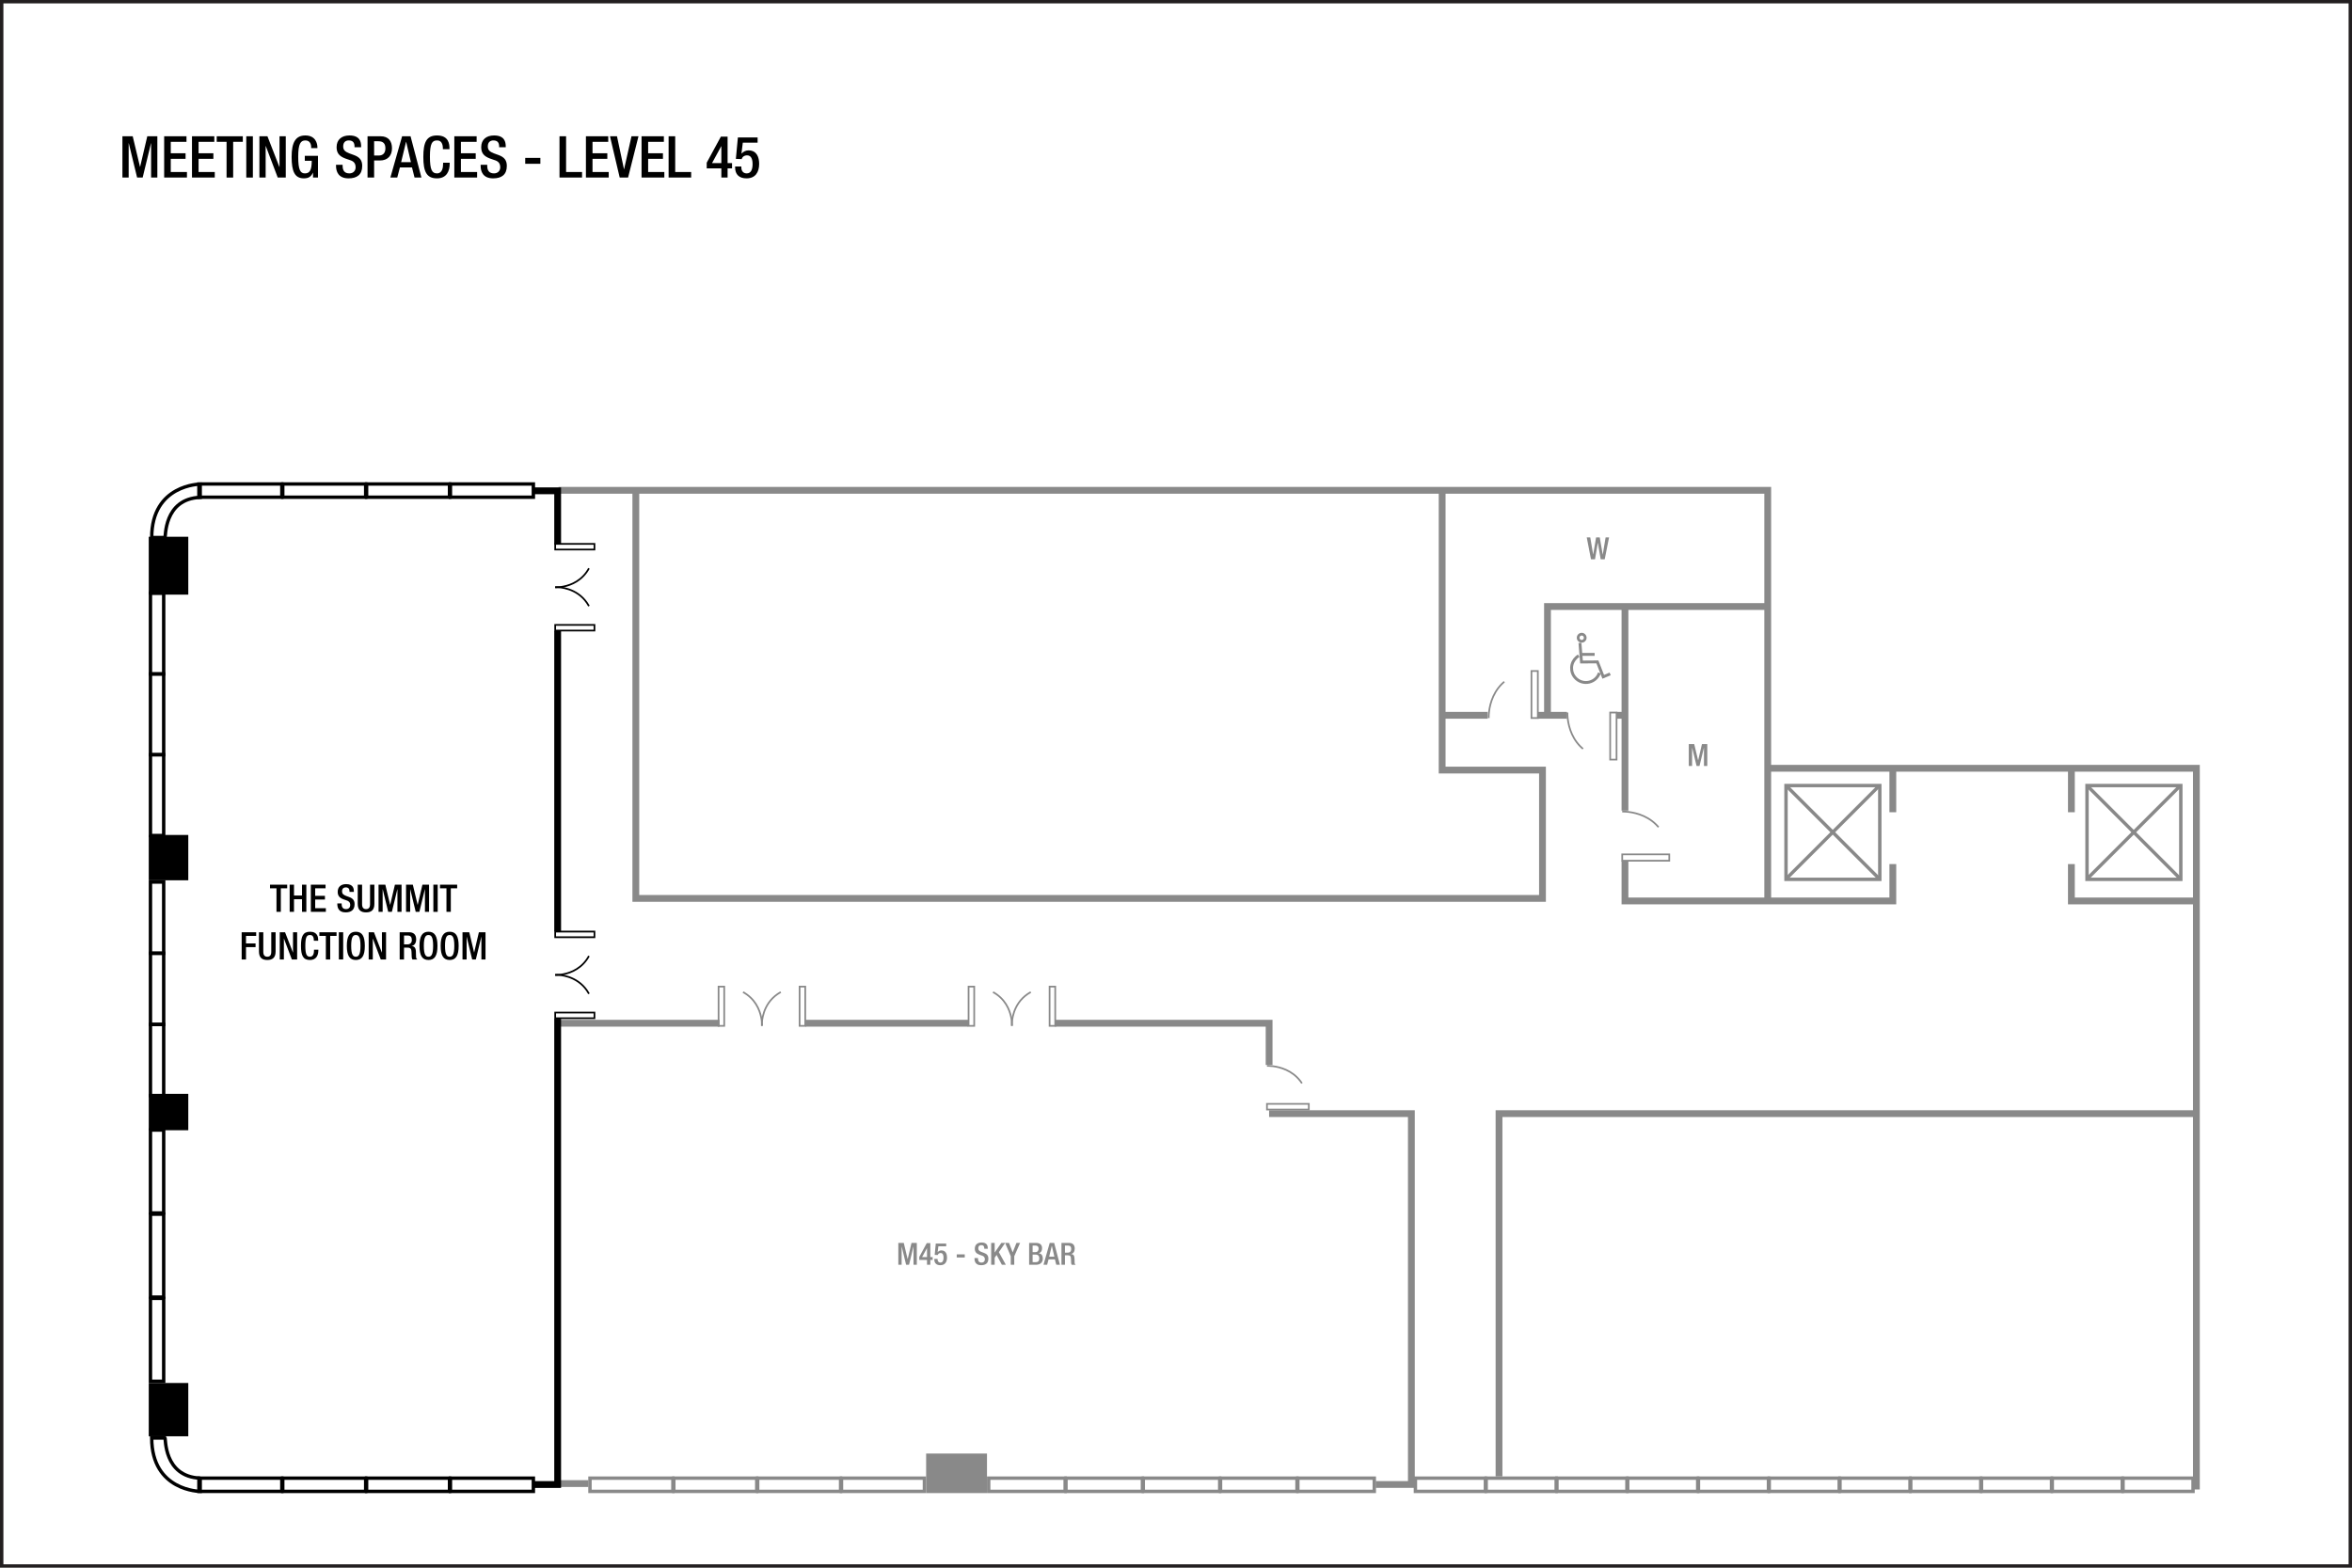 <?xml version="1.0" encoding="UTF-8" standalone="no"?>
<!-- Created with Inkscape (http://www.inkscape.org/) -->

<svg
   width="922"
   height="614.667"
   id="svg2"
   version="1.1"
   inkscape:version="1.2.1 (9c6d41e410, 2022-07-14)"
   sodipodi:docname="dadcyf04.svg"
   xml:space="preserve"
   xmlns:inkscape="http://www.inkscape.org/namespaces/inkscape"
   xmlns:sodipodi="http://sodipodi.sourceforge.net/DTD/sodipodi-0.dtd"
   xmlns="http://www.w3.org/2000/svg"
   xmlns:svg="http://www.w3.org/2000/svg"
   xmlns:rdf="http://www.w3.org/1999/02/22-rdf-syntax-ns#"
   xmlns:cc="http://creativecommons.org/ns#"
   xmlns:dc="http://purl.org/dc/elements/1.1/"><defs
     id="defs4"><inkscape:path-effect
       effect="spiro"
       id="path-effect8234"
       is_visible="true"
       lpeversion="0" /><inkscape:path-effect
       effect="spiro"
       id="path-effect8234-0"
       is_visible="true"
       lpeversion="0" /></defs><sodipodi:namedview
     id="base"
     pagecolor="#ffffff"
     bordercolor="#666666"
     borderopacity="1.0"
     inkscape:pageopacity="0.0"
     inkscape:pageshadow="2"
     inkscape:zoom="0.7071068"
     inkscape:cx="313.2483"
     inkscape:cy="398.80821"
     inkscape:document-units="px"
     inkscape:current-layer="svg2"
     showgrid="false"
     showguides="true"
     inkscape:guide-bbox="true"
     inkscape:window-width="1920"
     inkscape:window-height="974"
     inkscape:window-x="-11"
     inkscape:window-y="-11"
     inkscape:window-maximized="1"
     inkscape:snap-global="true"
     inkscape:pagecheckerboard="0"
     inkscape:snap-bbox="true"
     inkscape:bbox-paths="true"
     inkscape:bbox-nodes="true"
     inkscape:snap-bbox-edge-midpoints="true"
     inkscape:snap-bbox-midpoints="true"
     inkscape:showpageshadow="2"
     inkscape:deskcolor="#d1d1d1"><sodipodi:guide
       orientation="0,1"
       position="74.335,564.728"
       id="guide2987"
       inkscape:locked="false" /><sodipodi:guide
       orientation="0,1"
       position="20.258,544.735"
       id="guide2989"
       inkscape:locked="false" /><sodipodi:guide
       orientation="0,1"
       position="24.625,519.792"
       id="guide2991"
       inkscape:locked="false" /><sodipodi:guide
       position="47.992,573.315"
       orientation="1,0"
       id="guide6017"
       inkscape:locked="false" /><sodipodi:guide
       position="20,25"
       orientation="0,-1"
       id="guide1382"
       inkscape:locked="false" /><sodipodi:guide
       position="874,48"
       orientation="1,0"
       id="guide1384"
       inkscape:locked="false" /></sodipodi:namedview><g
     inkscape:groupmode="layer"
     id="layer3"
     inkscape:label="Capa"
     style="display:inline"
     transform="translate(-1.132,211.893)"><path
       id="rect2401-6"
       style="display:inline;fill:none;fill-opacity:0.4;fill-rule:evenodd;stroke:#000000;stroke-width:1.333"
       d="m 79.616,367.669 v 5.188 c 0,0 -19.015,-0.095 -19.015,-20.938 v 0 h 5.188 c 0.365,-0.166 -0.653,15.138 13.828,15.75"
       sodipodi:nodetypes="cccccc" /><g
       aria-label="MEETING SPACES - LEVEL 45"
       id="text3140-4"
       style="font-size:12.8px;line-height:0%;font-family:'HelveticaNeue MediumCond';-inkscape-font-specification:'HelveticaNeue MediumCond';text-align:center;letter-spacing:0px;word-spacing:0px;text-anchor:middle;display:inline;stroke-width:1.067"><path
         d="m 49.124,-142.279 h 2.448 v -13.464 h 0.045 l 3.264,13.464 h 2.176 l 3.264,-13.464 h 0.045 v 13.464 h 2.448 v -16.184 h -3.944 l -2.811,11.991 h -0.045 l -2.856,-11.991 h -4.035 z"
         style="font-weight:500;font-size:22.667px;line-height:1.25;font-family:'Helvetica Neue';-inkscape-font-specification:'Helvetica Neue Medium'"
         id="path776" /><path
         d="m 65.489,-142.279 h 8.931 v -2.176 h -6.347 v -5.168 h 5.803 v -2.176 h -5.803 v -4.488 h 6.165 v -2.176 h -8.749 z"
         style="font-weight:500;font-size:22.667px;line-height:1.25;font-family:'Helvetica Neue';-inkscape-font-specification:'Helvetica Neue Medium'"
         id="path778" /><path
         d="m 76.392,-142.279 h 8.931 v -2.176 h -6.347 v -5.168 h 5.803 v -2.176 h -5.803 v -4.488 h 6.165 v -2.176 h -8.749 z"
         style="font-weight:500;font-size:22.667px;line-height:1.25;font-family:'Helvetica Neue';-inkscape-font-specification:'Helvetica Neue Medium'"
         id="path780" /><path
         d="m 89.947,-142.279 h 2.584 v -14.008 h 3.785 v -2.176 H 86.093 v 2.176 h 3.853 z"
         style="font-weight:500;font-size:22.667px;line-height:1.25;font-family:'Helvetica Neue';-inkscape-font-specification:'Helvetica Neue Medium'"
         id="path782" /><path
         d="m 97.676,-142.279 h 2.584 v -16.184 h -2.584 z"
         style="font-weight:500;font-size:22.667px;line-height:1.25;font-family:'Helvetica Neue';-inkscape-font-specification:'Helvetica Neue Medium'"
         id="path784" /><path
         d="m 102.821,-142.279 h 2.448 v -12.376 h 0.045 l 4.692,12.376 h 3.151 v -16.184 h -2.448 v 12.059 h -0.045 l -4.692,-12.059 h -3.151 z"
         style="font-weight:500;font-size:22.667px;line-height:1.25;font-family:'Helvetica Neue';-inkscape-font-specification:'Helvetica Neue Medium'"
         id="path786" /><path
         d="m 123.834,-142.279 h 1.949 v -8.523 h -5.168 v 1.949 h 2.72 c 0,3.536 -0.725,4.964 -2.697,4.941 -1.745,0 -2.607,-1.315 -2.607,-6.528 0,-5.168 0.975,-6.392 2.811,-6.392 1.768,0 2.267,1.428 2.267,2.629 v 0.385 h 2.448 v -0.295 c 0,-1.473 -0.68,-4.669 -4.737,-4.669 -3.74,0 -5.372,2.629 -5.372,8.409 0,5.78 1.269,8.409 4.805,8.409 1.904,0 2.833,-0.703 3.536,-2.199 h 0.045 z"
         style="font-weight:500;font-size:22.667px;line-height:1.25;font-family:'Helvetica Neue';-inkscape-font-specification:'Helvetica Neue Medium'"
         id="path788" /><path
         d="m 132.855,-147.288 v 0.385 c 0,2.267 0.907,4.941 4.919,4.941 3.264,0 5.349,-1.428 5.349,-4.873 0,-2.221 -0.997,-3.468 -3.287,-4.284 l -1.745,-0.635 c -1.723,-0.657 -2.425,-1.36 -2.425,-2.743 0,-1.723 1.065,-2.335 2.176,-2.335 1.609,0 2.267,0.861 2.267,2.335 v 0.34 h 2.584 v -0.363 c 0,-1.677 -0.431,-4.261 -4.579,-4.261 -3.037,0 -5.032,1.632 -5.032,4.579 0,2.312 1.02,3.536 3.377,4.443 l 1.768,0.612 c 1.451,0.431 2.312,1.179 2.312,2.879 0,1.201 -0.816,2.357 -2.448,2.357 -1.791,0 -2.652,-0.997 -2.652,-2.969 v -0.408 z"
         style="font-weight:500;font-size:22.667px;line-height:1.25;font-family:'Helvetica Neue';-inkscape-font-specification:'Helvetica Neue Medium'"
         id="path790" /><path
         d="m 147.792,-156.514 h 1.655 c 2.063,0 2.765,1.065 2.765,2.811 0,2.04 -1.201,2.788 -2.584,2.788 h -1.836 z m -2.584,14.235 h 2.584 v -6.687 h 2.267 c 3.037,0 4.737,-1.881 4.737,-4.783 0,-2.765 -1.36,-4.715 -4.465,-4.715 h -5.123 z"
         style="font-weight:500;font-size:22.667px;line-height:1.25;font-family:'Helvetica Neue';-inkscape-font-specification:'Helvetica Neue Medium'"
         id="path792" /><path
         d="m 158.378,-148.308 1.927,-7.979 h 0.045 l 1.859,7.979 z m -4.216,6.029 h 2.697 l 1.043,-3.967 h 4.737 l 0.997,3.967 h 2.697 l -4.261,-16.184 h -3.309 z"
         style="font-weight:500;font-size:22.667px;line-height:1.25;font-family:'Helvetica Neue';-inkscape-font-specification:'Helvetica Neue Medium'"
         id="path794" /><path
         d="m 174.834,-148.082 v 0.272 c 0,1.496 -0.249,3.899 -2.403,3.899 -1.904,0 -2.765,-1.315 -2.765,-6.528 0,-5.213 0.861,-6.392 2.765,-6.392 1.859,-0.068 2.312,1.655 2.312,3.151 v 0.272 h 2.584 v -0.295 c 0,-1.677 -0.272,-5.077 -4.873,-5.077 -4.103,0 -5.372,2.629 -5.372,8.409 0,5.78 1.269,8.409 5.349,8.409 3.808,0 4.987,-2.856 4.987,-5.78 v -0.34 z"
         style="font-weight:500;font-size:22.667px;line-height:1.25;font-family:'Helvetica Neue';-inkscape-font-specification:'Helvetica Neue Medium'"
         id="path796" /><path
         d="m 179.231,-142.279 h 8.931 v -2.176 h -6.347 v -5.168 h 5.803 v -2.176 h -5.803 v -4.488 h 6.165 v -2.176 h -8.749 z"
         style="font-weight:500;font-size:22.667px;line-height:1.25;font-family:'Helvetica Neue';-inkscape-font-specification:'Helvetica Neue Medium'"
         id="path798" /><path
         d="m 189.544,-147.288 v 0.385 c 0,2.267 0.907,4.941 4.919,4.941 3.264,0 5.349,-1.428 5.349,-4.873 0,-2.221 -0.997,-3.468 -3.287,-4.284 l -1.745,-0.635 c -1.723,-0.657 -2.425,-1.36 -2.425,-2.743 0,-1.723 1.065,-2.335 2.176,-2.335 1.609,0 2.267,0.861 2.267,2.335 v 0.34 h 2.584 v -0.363 c 0,-1.677 -0.431,-4.261 -4.579,-4.261 -3.037,0 -5.032,1.632 -5.032,4.579 0,2.312 1.02,3.536 3.377,4.443 l 1.768,0.612 c 1.451,0.431 2.312,1.179 2.312,2.879 0,1.201 -0.816,2.357 -2.448,2.357 -1.791,0 -2.652,-0.997 -2.652,-2.969 v -0.408 z"
         style="font-weight:500;font-size:22.667px;line-height:1.25;font-family:'Helvetica Neue';-inkscape-font-specification:'Helvetica Neue Medium'"
         id="path800" /><path
         d="m 207.02,-147.674 h 5.939 v -2.312 h -5.939 z"
         style="font-weight:500;font-size:22.667px;line-height:1.25;font-family:'Helvetica Neue';-inkscape-font-specification:'Helvetica Neue Medium'"
         id="path802" /><path
         d="m 220.462,-142.279 h 8.84 v -2.176 h -6.256 v -14.008 h -2.584 z"
         style="font-weight:500;font-size:22.667px;line-height:1.25;font-family:'Helvetica Neue';-inkscape-font-specification:'Helvetica Neue Medium'"
         id="path804" /><path
         d="m 230.82,-142.279 h 8.931 v -2.176 h -6.347 v -5.168 h 5.803 v -2.176 h -5.803 v -4.488 h 6.165 v -2.176 h -8.749 z"
         style="font-weight:500;font-size:22.667px;line-height:1.25;font-family:'Helvetica Neue';-inkscape-font-specification:'Helvetica Neue Medium'"
         id="path806" /><path
         d="m 244.058,-142.279 h 3.287 l 4.08,-16.184 h -2.743 l -2.901,12.92 h -0.045 l -2.743,-12.92 h -2.743 z"
         style="font-weight:500;font-size:22.667px;line-height:1.25;font-family:'Helvetica Neue';-inkscape-font-specification:'Helvetica Neue Medium'"
         id="path808" /><path
         d="m 252.626,-142.279 h 8.931 v -2.176 h -6.347 v -5.168 h 5.803 v -2.176 h -5.803 v -4.488 h 6.165 v -2.176 h -8.749 z"
         style="font-weight:500;font-size:22.667px;line-height:1.25;font-family:'Helvetica Neue';-inkscape-font-specification:'Helvetica Neue Medium'"
         id="path810" /><path
         d="m 263.234,-142.279 h 8.84 v -2.176 h -6.256 v -14.008 h -2.584 z"
         style="font-weight:500;font-size:22.667px;line-height:1.25;font-family:'Helvetica Neue';-inkscape-font-specification:'Helvetica Neue Medium'"
         id="path812" /><path
         d="m 278.171,-145.883 h 5.735 v 3.604 h 2.448 v -3.604 h 1.745 v -2.063 h -1.745 v -10.381 h -2.629 l -5.553,10.223 z m 5.735,-2.063 h -3.649 l 3.604,-6.619 h 0.045 z"
         style="font-weight:500;font-size:22.667px;line-height:1.25;font-family:'Helvetica Neue';-inkscape-font-specification:'Helvetica Neue Medium'"
         id="path814" /><path
         d="m 289.3,-146.268 c 0,2.833 1.632,4.307 4.488,4.307 3.468,0 4.941,-2.448 4.941,-5.667 0,-2.471 -0.839,-5.304 -4.193,-5.304 -1.043,0 -2.017,0.476 -2.697,1.247 l -0.045,-0.045 0.521,-4.216 h 5.803 v -2.063 h -7.729 l -0.793,8.409 2.289,0.091 c 0.227,-0.884 1.02,-1.473 2.108,-1.473 1.655,0 2.153,1.564 2.153,3.423 0,1.881 -0.499,3.649 -2.289,3.649 -1.451,0 -2.108,-1.065 -2.108,-2.267 v -0.431 h -2.448 z"
         style="font-weight:500;font-size:22.667px;line-height:1.25;font-family:'Helvetica Neue';-inkscape-font-specification:'Helvetica Neue Medium'"
         id="path816" /></g><path
       id="path208"
       style="fill:none;stroke:#231f20;stroke-width:1.333;stroke-linecap:butt;stroke-linejoin:miter;stroke-miterlimit:4;stroke-dasharray:none;stroke-opacity:1"
       d="m 922.47,402.116 c 0,0 -920.672,0 -920.672,0 0,0 0,-613.343 0,-613.343 0,0 920.672,0 920.672,0 0,0 0,613.343 0,613.343 z"
       inkscape:connector-curvature="0"
       inkscape:export-filename="C:\Users\victo\Desktop\Compu Vicky\Marriott\12-Floorplans\PHXTM\PARA ENVIAR\phxtmf01.png"
       inkscape:export-xdpi="90"
       inkscape:export-ydpi="90" /><path
       style="fill:none;fill-opacity:0.4;fill-rule:evenodd;stroke:#898989;stroke-width:2.667;stroke-dasharray:none;stroke-opacity:1"
       d="M 862.132,372.107 V 89.334 H 694.096 M 220.069,-19.649 H 694.096 V 140.909"
       id="path410"
       sodipodi:nodetypes="ccccc" /><path
       style="fill:none;fill-opacity:0.4;fill-rule:evenodd;stroke:#898989;stroke-width:2.667;stroke-dasharray:none;stroke-opacity:1"
       d="m 638.132,25.607 v 80.344 m 0,19.799 v 15.607 h 105 v -14.457 m 0,-20.329 V 89.157 m 118.875,52.199 h -48.875 v -14.457 m 0,-20.329 V 89.864"
       id="path1290"
       sodipodi:nodetypes="ccccccccccccc" /><path
       style="fill:none;fill-opacity:0.4;fill-rule:evenodd;stroke:#898989;stroke-width:2.667;stroke-dasharray:none;stroke-opacity:1"
       d="m 637.616,68.563 h -2.696 m -19.534,0 h -11.579 m -19.49,0 h -17.436"
       id="path1292"
       sodipodi:nodetypes="cccccc" /><path
       style="fill:none;fill-opacity:0.4;fill-rule:evenodd;stroke:#898989;stroke-width:2.667;stroke-dasharray:none;stroke-opacity:1"
       d="M 607.757,68.482 V 25.915 h 87.25"
       id="path1294" /><path
       style="fill:none;fill-opacity:0.4;fill-rule:evenodd;stroke:#898989;stroke-width:2.667;stroke-dasharray:none;stroke-opacity:1"
       d="m 540.433,370.144 h 13.965 V 224.745 h -55.767 m 0,-19.092 v -16.352 h -83.95 m -34.01,0 h -63.816 m -33.676,0 H 220.351"
       id="path1343"
       sodipodi:nodetypes="ccccccccccc" /><path
       style="fill:none;fill-opacity:0.4;fill-rule:evenodd;stroke:#898989;stroke-width:2.667;stroke-dasharray:none;stroke-opacity:1"
       d="M 231.819,369.794 H 220.512"
       id="path1345" /><path
       style="fill:none;fill-opacity:0.4;fill-rule:evenodd;stroke:#000000;stroke-width:2.667;stroke-dasharray:none;stroke-opacity:1"
       d="m 210.435,370.166 h 9.303 V 187.544 m 0,-34.305 V 35.506 m 0,-33.961 v -21 h -9.59"
       id="path1347"
       sodipodi:nodetypes="cccccccc" /><path
       style="fill:none;fill-opacity:0.4;fill-rule:evenodd;stroke:#898989;stroke-width:2.667;stroke-dasharray:none;stroke-opacity:1"
       d="M 250.382,-19.768 V 140.357 H 605.797 V 90.041 H 566.464 V -18.853"
       id="path1506" /><path
       id="rect2286"
       style="fill:none;fill-opacity:0.4;fill-rule:evenodd;stroke:#898989;stroke-width:1.333"
       d="m 583.722,367.669 h 27.438 v 5.188 h -27.438 z" /><path
       id="rect2288"
       style="fill:none;fill-opacity:0.4;fill-rule:evenodd;stroke:#898989;stroke-width:1.333"
       d="m 611.462,367.669 h 27.438 v 5.188 h -27.438 z" /><path
       id="rect2290"
       style="fill:none;fill-opacity:0.4;fill-rule:evenodd;stroke:#898989;stroke-width:1.333"
       d="m 639.202,367.669 h 27.438 v 5.188 h -27.438 z" /><path
       id="rect2292"
       style="fill:none;fill-opacity:0.4;fill-rule:evenodd;stroke:#898989;stroke-width:1.333"
       d="m 666.942,367.669 h 27.438 v 5.188 h -27.438 z" /><path
       id="rect2294"
       style="fill:none;fill-opacity:0.4;fill-rule:evenodd;stroke:#898989;stroke-width:1.333"
       d="m 722.422,367.669 h 27.438 v 5.188 h -27.438 z" /><path
       id="rect2296"
       style="fill:none;fill-opacity:0.4;fill-rule:evenodd;stroke:#898989;stroke-width:1.333"
       d="m 777.902,367.669 h 27.438 v 5.188 h -27.438 z" /><path
       id="rect2298"
       style="fill:none;fill-opacity:0.4;fill-rule:evenodd;stroke:#898989;stroke-width:1.333"
       d="m 805.642,367.669 h 27.438 v 5.188 h -27.438 z" /><path
       id="rect2300"
       style="fill:none;fill-opacity:0.4;fill-rule:evenodd;stroke:#898989;stroke-width:1.333"
       d="m 833.382,367.669 h 27.438 v 5.188 h -27.438 z" /><path
       id="rect2302"
       style="fill:none;fill-opacity:0.4;fill-rule:evenodd;stroke:#898989;stroke-width:1.333"
       d="m 555.982,367.669 h 27.438 v 5.188 h -27.438 z" /><path
       id="rect2304"
       style="fill:none;fill-opacity:0.4;fill-rule:evenodd;stroke:#898989;stroke-width:1.333"
       d="m 694.682,367.669 h 27.438 v 5.188 h -27.438 z" /><path
       id="rect2306"
       style="fill:none;fill-opacity:0.4;fill-rule:evenodd;stroke:#898989;stroke-width:1.333"
       d="m 750.162,367.669 h 27.438 v 5.188 h -27.438 z" /><path
       id="rect2371"
       style="fill:none;fill-opacity:0.4;fill-rule:evenodd;stroke:#898989;stroke-width:1.333"
       d="m 388.708,367.669 h 29.966 v 5.188 h -29.966 z" /><path
       id="rect2373"
       style="fill:none;fill-opacity:0.4;fill-rule:evenodd;stroke:#898989;stroke-width:1.333"
       d="m 419.004,367.669 h 29.966 v 5.188 h -29.966 z" /><path
       id="rect2375"
       style="fill:none;fill-opacity:0.4;fill-rule:evenodd;stroke:#898989;stroke-width:1.333"
       d="m 449.301,367.669 h 29.966 v 5.188 h -29.966 z" /><path
       id="rect2377"
       style="fill:none;fill-opacity:0.4;fill-rule:evenodd;stroke:#898989;stroke-width:1.333"
       d="m 509.893,367.669 h 29.966 v 5.188 h -29.966 z" /><path
       id="rect2381"
       style="fill:none;fill-opacity:0.4;fill-rule:evenodd;stroke:#898989;stroke-width:1.333"
       d="m 479.597,367.669 h 29.966 v 5.188 h -29.966 z" /><path
       id="rect2383"
       style="fill:none;fill-opacity:0.4;fill-rule:evenodd;stroke:#898989;stroke-width:1.333"
       d="m 232.408,367.669 h 32.508 v 5.188 h -32.508 z" /><path
       id="rect2385"
       style="fill:none;fill-opacity:0.4;fill-rule:evenodd;stroke:#898989;stroke-width:1.333"
       d="m 265.274,367.669 h 32.508 v 5.188 h -32.508 z" /><path
       id="rect2387"
       style="fill:none;fill-opacity:0.4;fill-rule:evenodd;stroke:#898989;stroke-width:1.333"
       d="m 298.141,367.669 h 32.508 v 5.188 h -32.508 z" /><path
       id="rect2391"
       style="fill:none;fill-opacity:0.4;fill-rule:evenodd;stroke:#898989;stroke-width:1.333"
       d="m 331.007,367.669 h 32.508 v 5.188 h -32.508 z" /><path
       id="rect2393"
       style="display:inline;fill:none;fill-opacity:0.4;fill-rule:evenodd;stroke:#000000;stroke-width:1.333"
       d="m 79.108,367.669 h 32.508 v 5.188 H 79.108 Z" /><path
       id="rect2393-9"
       style="display:inline;fill:none;fill-opacity:0.4;fill-rule:evenodd;stroke:#000000;stroke-width:1.333"
       transform="rotate(90)"
       d="M 264.182,-65.299 H 296.69 v 5.188 h -32.508 z" /><path
       id="rect2395"
       style="fill:none;fill-opacity:0.4;fill-rule:evenodd;stroke:#000000;stroke-width:1.333"
       d="m 111.974,367.669 h 32.508 v 5.188 h -32.508 z" /><path
       id="rect2397"
       style="fill:none;fill-opacity:0.4;fill-rule:evenodd;stroke:#000000;stroke-width:1.333"
       d="m 144.841,367.669 h 32.508 v 5.188 h -32.508 z" /><path
       id="rect2399"
       style="fill:none;fill-opacity:0.4;fill-rule:evenodd;stroke:#000000;stroke-width:1.333"
       d="m 177.707,367.669 h 32.508 v 5.188 h -32.508 z" /><path
       id="rect580"
       style="fill-rule:evenodd;stroke-width:1.333"
       d="m 59.444,330.357 h 15.5 v 20.896 h -15.5 z" /><path
       id="rect580-6"
       style="display:inline;fill:#898989;fill-rule:evenodd;stroke-width:1.333"
       transform="rotate(90)"
       d="m 358.023,-388.041 h 15.5 v 23.859 h -15.5 z" /><path
       id="rect1158"
       style="display:inline;fill:none;fill-opacity:0.4;fill-rule:evenodd;stroke:#000000;stroke-width:1.333"
       transform="rotate(90)"
       d="M 297.182,-65.299 H 329.69 v 5.188 h -32.508 z" /><path
       id="rect1160"
       style="display:inline;fill:none;fill-opacity:0.4;fill-rule:evenodd;stroke:#000000;stroke-width:1.333"
       transform="rotate(90)"
       d="M 231.182,-65.299 H 263.69 v 5.188 h -32.508 z" /><path
       id="rect1162"
       style="display:inline;fill:none;fill-opacity:0.4;fill-rule:evenodd;stroke:#000000;stroke-width:1.333"
       transform="rotate(90)"
       d="m 161.844,-65.299 h 27.934 v 5.188 h -27.934 z" /><path
       id="rect1164"
       style="fill-rule:evenodd;stroke-width:1.333"
       d="m 59.444,216.982 h 15.5 v 14.271 h -15.5 z" /><path
       id="rect1166"
       style="display:inline;fill:none;fill-opacity:0.4;fill-rule:evenodd;stroke:#000000;stroke-width:1.333"
       transform="rotate(90)"
       d="M 189.756,-65.299 H 217.69 v 5.188 h -27.934 z" /><path
       id="rect1168"
       style="display:inline;fill:none;fill-opacity:0.4;fill-rule:evenodd;stroke:#000000;stroke-width:1.333"
       transform="rotate(90)"
       d="m 133.932,-65.299 h 27.934 v 5.188 h -27.934 z" /><path
       id="rect1170"
       style="fill-rule:evenodd;stroke-width:1.333"
       d="m 59.444,115.482 h 15.5 v 17.771 h -15.5 z" /><path
       id="rect1172"
       style="display:inline;fill:none;fill-opacity:0.4;fill-rule:evenodd;stroke:#000000;stroke-width:1.333"
       transform="rotate(90)"
       d="m 52.343,-65.299 h 31.686 v 5.188 H 52.343 Z" /><path
       id="rect1174"
       style="display:inline;fill:none;fill-opacity:0.4;fill-rule:evenodd;stroke:#000000;stroke-width:1.333"
       transform="rotate(90)"
       d="m 84.004,-65.299 h 31.686 v 5.188 H 84.004 Z" /><path
       id="rect1176"
       style="display:inline;fill:none;fill-opacity:0.4;fill-rule:evenodd;stroke:#000000;stroke-width:1.333"
       transform="rotate(90)"
       d="m 20.682,-65.299 h 31.686 v 5.188 H 20.682 Z" /><path
       id="path1178"
       style="display:inline;fill:none;fill-opacity:0.4;fill-rule:evenodd;stroke:#000000;stroke-width:1.333"
       d="m 79.616,-16.89 v -5.188 c 0,0 -19.015,0.095 -19.015,20.938 v 0 h 5.188 C 66.153,-0.974 65.135,-16.278 79.616,-16.89 Z"
       sodipodi:nodetypes="ccccccc" /><path
       id="rect1180"
       style="fill-rule:evenodd;stroke-width:1.333"
       d="m 59.444,-1.439 h 15.5 V 21.252 h -15.5 z" /><path
       id="rect1182"
       style="display:inline;fill:none;fill-opacity:0.4;fill-rule:evenodd;stroke:#000000;stroke-width:1.333"
       d="m 79.108,-22.131 h 32.508 v 5.188 H 79.108 Z" /><path
       id="rect1184"
       style="fill:none;fill-opacity:0.4;fill-rule:evenodd;stroke:#000000;stroke-width:1.333"
       d="m 111.974,-22.131 h 32.508 v 5.188 h -32.508 z" /><path
       id="rect1186"
       style="fill:none;fill-opacity:0.4;fill-rule:evenodd;stroke:#000000;stroke-width:1.333"
       d="m 144.841,-22.131 h 32.508 v 5.188 h -32.508 z" /><path
       id="rect1188"
       style="fill:none;fill-opacity:0.4;fill-rule:evenodd;stroke:#000000;stroke-width:1.333"
       d="m 177.707,-22.131 h 32.508 v 5.188 h -32.508 z" /><path
       style="fill:none;fill-opacity:1;fill-rule:evenodd;stroke:#898989;stroke-width:2.667;stroke-dasharray:none;stroke-opacity:1"
       d="M 588.757,367.002 V 224.745 H 861.548"
       id="path1190"
       sodipodi:nodetypes="ccc" /><g
       id="g1523"><path
         id="rect1514"
         style="fill:none;fill-rule:evenodd;stroke:#898989;stroke-width:1.333"
         d="m 701.256,96.111 h 36.77 v 36.77 h -36.77 z" /><path
         style="fill:none;fill-opacity:1;fill-rule:evenodd;stroke:#898989;stroke-width:1.333;stroke-dasharray:none;stroke-opacity:1"
         d="M 701.344,132.644 737.805,96.184"
         id="path1516" /><path
         style="fill:none;fill-opacity:1;fill-rule:evenodd;stroke:#898989;stroke-width:1.333;stroke-dasharray:none;stroke-opacity:1"
         d="M 737.805,132.644 701.344,96.184"
         id="path1518" /></g><g
       id="g1531"
       transform="translate(118)"><path
         id="rect1525"
         style="fill:none;fill-rule:evenodd;stroke:#898989;stroke-width:1.333"
         d="m 701.256,96.111 h 36.77 v 36.77 h -36.77 z" /><path
         style="fill:none;fill-opacity:1;fill-rule:evenodd;stroke:#898989;stroke-width:1.333;stroke-dasharray:none;stroke-opacity:1"
         d="M 701.344,132.644 737.805,96.184"
         id="path1527" /><path
         style="fill:none;fill-opacity:1;fill-rule:evenodd;stroke:#898989;stroke-width:1.333;stroke-dasharray:none;stroke-opacity:1"
         d="M 737.805,132.644 701.344,96.184"
         id="path1529" /></g><g
       transform="matrix(0,0.337,-0.342,0,418.519,234.358)"
       id="g5933-0"
       style="display:inline;stroke:#898989;stroke-width:2.946;stroke-opacity:1"><path
         inkscape:connector-curvature="0"
         d="m -176.344,303.915 c 0,0 0,-6.462 0,-6.462 0,0 45.667,0 45.667,0 0,0 0,6.462 0,6.462 0,0 -45.667,0 -45.667,0 z"
         style="fill:none;stroke:#898989;stroke-width:1.964;stroke-linecap:butt;stroke-linejoin:miter;stroke-miterlimit:4;stroke-dasharray:none;stroke-dashoffset:0;stroke-opacity:1"
         id="path4039-6" /><path
         sodipodi:nodetypes="csc"
         inkscape:connector-curvature="0"
         d="m -130.677,347.215 c 0,0 -18.622,0.985 -32.208,-12.417 -6.512,-6.424 -11.867,-16.154 -13.459,-30.883"
         style="fill:none;stroke:#898989;stroke-width:1.964;stroke-linecap:butt;stroke-linejoin:miter;stroke-miterlimit:4;stroke-dasharray:47.139, 47.139;stroke-dashoffset:0;stroke-opacity:1"
         id="path4041-9" /><path
         inkscape:connector-curvature="0"
         d="m -176.344,390.315 c 0,0 0,6.46 0,6.46 0,0 45.667,0 45.667,0 0,0 0,-6.46 0,-6.46 0,0 -45.667,0 -45.667,0 z"
         style="fill:none;stroke:#898989;stroke-width:1.964;stroke-linecap:butt;stroke-linejoin:miter;stroke-miterlimit:4;stroke-dasharray:none;stroke-dashoffset:0;stroke-opacity:1"
         id="path4043-2" /><path
         inkscape:connector-curvature="0"
         d="m -130.677,347.01 c 0,0 -40.755,-2.15 -45.667,43.305"
         style="fill:none;stroke:#898989;stroke-width:1.964;stroke-linecap:butt;stroke-linejoin:miter;stroke-miterlimit:4;stroke-dasharray:47.139, 47.139;stroke-dashoffset:0;stroke-opacity:1"
         id="path4045-44" /></g><g
       transform="matrix(-0.337,0,0,-0.342,174.734,289.064)"
       id="g5933-0-3"
       style="display:inline;stroke:#000000;stroke-width:2.946;stroke-opacity:1"><path
         inkscape:connector-curvature="0"
         d="m -176.344,303.915 c 0,0 0,-6.462 0,-6.462 0,0 45.667,0 45.667,0 0,0 0,6.462 0,6.462 0,0 -45.667,0 -45.667,0 z"
         style="fill:none;stroke:#000000;stroke-width:1.964;stroke-linecap:butt;stroke-linejoin:miter;stroke-miterlimit:4;stroke-dasharray:none;stroke-dashoffset:0;stroke-opacity:1"
         id="path4039-6-8" /><path
         sodipodi:nodetypes="csc"
         inkscape:connector-curvature="0"
         d="m -130.677,347.215 c 0,0 -18.622,0.985 -32.208,-12.417 -6.512,-6.424 -11.867,-16.154 -13.459,-30.883"
         style="fill:none;stroke:#000000;stroke-width:1.964;stroke-linecap:butt;stroke-linejoin:miter;stroke-miterlimit:4;stroke-dasharray:47.139, 47.139;stroke-dashoffset:0;stroke-opacity:1"
         id="path4041-9-0" /><path
         inkscape:connector-curvature="0"
         d="m -176.344,390.315 c 0,0 0,6.46 0,6.46 0,0 45.667,0 45.667,0 0,0 0,-6.46 0,-6.46 0,0 -45.667,0 -45.667,0 z"
         style="fill:none;stroke:#000000;stroke-width:1.964;stroke-linecap:butt;stroke-linejoin:miter;stroke-miterlimit:4;stroke-dasharray:none;stroke-dashoffset:0;stroke-opacity:1"
         id="path4043-2-9" /><path
         inkscape:connector-curvature="0"
         d="m -130.677,347.01 c 0,0 -40.755,-2.15 -45.667,43.305"
         style="fill:none;stroke:#000000;stroke-width:1.964;stroke-linecap:butt;stroke-linejoin:miter;stroke-miterlimit:4;stroke-dasharray:47.139, 47.139;stroke-dashoffset:0;stroke-opacity:1"
         id="path4045-44-9" /></g><g
       id="g6040-2"
       transform="matrix(0,-0.281,0.28,0,398.266,161.66)"
       style="display:inline;stroke-width:3.564;stroke:#898989;stroke-opacity:1"><g
         transform="translate(-41.72,-92.072)"
         id="g5980-24"
         style="stroke-width:3.564;stroke:#898989;stroke-opacity:1"><path
           inkscape:connector-curvature="0"
           d="m -169.158,506.099 c 0,0 -7.909,0 -7.909,0 0,0 0,-58.563 0,-58.563 0,0 7.909,0 7.909,0 0,0 0,58.563 0,58.563 z"
           style="fill:none;stroke:#898989;stroke-width:2.376;stroke-linecap:butt;stroke-linejoin:miter;stroke-miterlimit:4;stroke-dasharray:none;stroke-dashoffset:0;stroke-opacity:1"
           id="path4844-0" /><path
           inkscape:connector-curvature="0"
           d="m -116.136,447.536 c 0,0 2.632,52.264 -53.022,58.563"
           style="fill:none;stroke:#898989;stroke-width:2.376;stroke-linecap:butt;stroke-linejoin:miter;stroke-miterlimit:4;stroke-dasharray:57.028, 57.028;stroke-dashoffset:0;stroke-opacity:1"
           id="path4848-3" /></g></g><g
       id="g6040-2-2"
       transform="matrix(0,-0.316,0.315,0,525.082,56.446)"
       style="display:inline;stroke:#898989;stroke-width:3.171;stroke-opacity:1"><g
         transform="translate(-41.72,-92.072)"
         id="g5980-24-2"
         style="stroke:#898989;stroke-width:3.171;stroke-opacity:1"><path
           inkscape:connector-curvature="0"
           d="m -169.158,506.099 c 0,0 -7.909,0 -7.909,0 0,0 0,-58.563 0,-58.563 0,0 7.909,0 7.909,0 0,0 0,58.563 0,58.563 z"
           style="fill:none;stroke:#898989;stroke-width:2.114;stroke-linecap:butt;stroke-linejoin:miter;stroke-miterlimit:4;stroke-dasharray:none;stroke-dashoffset:0;stroke-opacity:1"
           id="path4844-0-0" /><path
           inkscape:connector-curvature="0"
           d="m -116.136,447.536 c 0,0 2.632,52.264 -53.022,58.563"
           style="fill:none;stroke:#898989;stroke-width:2.114;stroke-linecap:butt;stroke-linejoin:miter;stroke-miterlimit:4;stroke-dasharray:50.734, 50.734;stroke-dashoffset:0;stroke-opacity:1"
           id="path4848-3-9" /></g></g><g
       id="g6040-2-2-2"
       transform="matrix(-0.316,0,0,0.315,565.693,-44.487)"
       style="display:inline;stroke:#898989;stroke-width:3.171;stroke-opacity:1"><g
         transform="translate(-41.72,-92.072)"
         id="g5980-24-2-6"
         style="stroke:#898989;stroke-width:3.171;stroke-opacity:1"><path
           inkscape:connector-curvature="0"
           d="m -169.158,506.099 c 0,0 -7.909,0 -7.909,0 0,0 0,-58.563 0,-58.563 0,0 7.909,0 7.909,0 0,0 0,58.563 0,58.563 z"
           style="fill:none;stroke:#898989;stroke-width:2.114;stroke-linecap:butt;stroke-linejoin:miter;stroke-miterlimit:4;stroke-dasharray:none;stroke-dashoffset:0;stroke-opacity:1"
           id="path4844-0-0-2" /><path
           inkscape:connector-curvature="0"
           d="m -116.136,447.536 c 0,0 2.632,52.264 -53.022,58.563"
           style="fill:none;stroke:#898989;stroke-width:2.114;stroke-linecap:butt;stroke-linejoin:miter;stroke-miterlimit:4;stroke-dasharray:50.734, 50.734;stroke-dashoffset:0;stroke-opacity:1"
           id="path4848-3-9-4" /></g></g><g
       id="g6040-2-2-2-7"
       transform="matrix(-0.316,0,0,-0.315,534.839,181.613)"
       style="display:inline;stroke:#898989;stroke-width:3.171;stroke-opacity:1"><g
         transform="translate(-41.72,-92.072)"
         id="g5980-24-2-6-5"
         style="stroke:#898989;stroke-width:3.171;stroke-opacity:1"><path
           inkscape:connector-curvature="0"
           d="m -169.158,506.099 c 0,0 -7.909,0 -7.909,0 0,0 0,-58.563 0,-58.563 0,0 7.909,0 7.909,0 0,0 0,58.563 0,58.563 z"
           style="fill:none;stroke:#898989;stroke-width:2.114;stroke-linecap:butt;stroke-linejoin:miter;stroke-miterlimit:4;stroke-dasharray:none;stroke-dashoffset:0;stroke-opacity:1"
           id="path4844-0-0-2-1" /><path
           inkscape:connector-curvature="0"
           d="m -116.136,447.536 c 0,0 2.632,52.264 -53.022,58.563"
           style="fill:none;stroke:#898989;stroke-width:2.114;stroke-linecap:butt;stroke-linejoin:miter;stroke-miterlimit:4;stroke-dasharray:50.734, 50.734;stroke-dashoffset:0;stroke-opacity:1"
           id="path4848-3-9-4-2" /></g></g><g
       aria-label="M"
       id="text5828-8"
       style="font-size:12.8px;line-height:0%;font-family:'HelveticaNeue MediumCond';-inkscape-font-specification:'HelveticaNeue MediumCond';text-align:center;letter-spacing:0px;word-spacing:0px;text-anchor:middle;display:inline;fill:#666666;stroke-width:1.067"><path
         d="m 663.148,88.432 h 1.296 v -7.128 h 0.024 l 1.728,7.128 h 1.152 l 1.728,-7.128 h 0.024 v 7.128 h 1.296 v -8.568 h -2.088 l -1.488,6.348 h -0.024 l -1.512,-6.348 h -2.136 z"
         style="font-weight:500;font-size:12px;line-height:1.25;font-family:'Helvetica Neue';-inkscape-font-specification:'Helvetica Neue Medium';fill:#898989"
         id="path863" /></g><g
       aria-label="W"
       id="text5828-8-7"
       style="font-size:12.8px;line-height:0%;font-family:'HelveticaNeue MediumCond';-inkscape-font-specification:'HelveticaNeue MediumCond';text-align:center;letter-spacing:0px;word-spacing:0px;text-anchor:middle;display:inline;fill:#666666;stroke-width:1.067"><path
         d="m 624.804,7.391 h 1.584 l 1.092,-6.456 h 0.024 l 1.104,6.456 h 1.584 l 1.704,-8.568 h -1.356 l -1.116,6.696 h -0.024 l -1.152,-6.696 h -1.44 l -1.128,6.66 h -0.024 l -1.128,-6.66 h -1.38 z"
         style="font-weight:500;font-size:12px;line-height:1.25;font-family:'Helvetica Neue';-inkscape-font-specification:'Helvetica Neue Medium';fill:#898989"
         id="path866" /></g><g
       aria-label="M45 - SKY BAR"
       id="text5828-8-3"
       style="font-size:12.8px;line-height:0%;font-family:'HelveticaNeue MediumCond';-inkscape-font-specification:'HelveticaNeue MediumCond';text-align:center;letter-spacing:0px;word-spacing:0px;text-anchor:middle;display:inline;fill:#666666;stroke-width:1.067"><path
         d="m 353.283,284.007 h 1.296 v -7.128 h 0.024 l 1.728,7.128 h 1.152 l 1.728,-7.128 h 0.024 v 7.128 h 1.296 v -8.568 h -2.088 l -1.488,6.348 h -0.024 l -1.512,-6.348 h -2.136 z"
         style="font-weight:500;font-size:12px;line-height:1.25;font-family:'Helvetica Neue';-inkscape-font-specification:'Helvetica Neue Medium';fill:#898989"
         id="path869" /><path
         d="m 361.491,282.099 h 3.036 v 1.908 h 1.296 v -1.908 h 0.924 v -1.092 h -0.924 v -5.496 h -1.392 l -2.94,5.412 z m 3.036,-1.092 h -1.932 l 1.908,-3.504 h 0.024 z"
         style="font-weight:500;font-size:12px;line-height:1.25;font-family:'Helvetica Neue';-inkscape-font-specification:'Helvetica Neue Medium';fill:#898989"
         id="path871" /><path
         d="m 367.383,281.895 c 0,1.5 0.864,2.28 2.376,2.28 1.836,0 2.616,-1.296 2.616,-3 0,-1.308 -0.444,-2.808 -2.22,-2.808 -0.552,0 -1.068,0.252 -1.428,0.66 l -0.024,-0.024 0.276,-2.232 h 3.072 v -1.092 h -4.092 l -0.42,4.452 1.212,0.048 c 0.12,-0.468 0.54,-0.78 1.116,-0.78 0.876,0 1.14,0.828 1.14,1.812 0,0.996 -0.264,1.932 -1.212,1.932 -0.768,0 -1.116,-0.564 -1.116,-1.2 v -0.228 h -1.296 z"
         style="font-weight:500;font-size:12px;line-height:1.25;font-family:'Helvetica Neue';-inkscape-font-specification:'Helvetica Neue Medium';fill:#898989"
         id="path873" /><path
         d="m 376.179,281.151 h 3.144 v -1.224 h -3.144 z"
         style="font-weight:500;font-size:12px;line-height:1.25;font-family:'Helvetica Neue';-inkscape-font-specification:'Helvetica Neue Medium';fill:#898989"
         id="path875" /><path
         d="m 383.139,281.355 v 0.204 c 0,1.2 0.48,2.616 2.604,2.616 1.728,0 2.832,-0.756 2.832,-2.58 0,-1.176 -0.528,-1.836 -1.74,-2.268 l -0.924,-0.336 c -0.912,-0.348 -1.284,-0.72 -1.284,-1.452 0,-0.912 0.564,-1.236 1.152,-1.236 0.852,0 1.2,0.456 1.2,1.236 v 0.18 h 1.368 v -0.192 c 0,-0.888 -0.228,-2.256 -2.424,-2.256 -1.608,0 -2.664,0.864 -2.664,2.424 0,1.224 0.54,1.872 1.788,2.352 l 0.936,0.324 c 0.768,0.228 1.224,0.624 1.224,1.524 0,0.636 -0.432,1.248 -1.296,1.248 -0.948,0 -1.404,-0.528 -1.404,-1.572 v -0.216 z"
         style="font-weight:500;font-size:12px;line-height:1.25;font-family:'Helvetica Neue';-inkscape-font-specification:'Helvetica Neue Medium';fill:#898989"
         id="path877" /><path
         d="m 389.679,284.007 h 1.368 v -2.772 l 0.756,-1.08 2.076,3.852 h 1.548 l -2.736,-4.956 2.472,-3.612 h -1.5 l -2.592,3.732 h -0.024 v -3.732 h -1.368 z"
         style="font-weight:500;font-size:12px;line-height:1.25;font-family:'Helvetica Neue';-inkscape-font-specification:'Helvetica Neue Medium';fill:#898989"
         id="path879" /><path
         d="m 397.359,284.007 h 1.368 v -3.348 l 2.292,-5.22 h -1.428 l -1.476,3.696 -1.44,-3.696 h -1.524 l 2.208,5.22 z"
         style="font-weight:500;font-size:12px;line-height:1.25;font-family:'Helvetica Neue';-inkscape-font-specification:'Helvetica Neue Medium';fill:#898989"
         id="path881" /><path
         d="m 405.927,279.051 v -2.58 h 0.96 c 0.768,0 1.38,0.204 1.38,1.224 0,0.804 -0.432,1.356 -1.26,1.356 z m 0,3.924 v -2.964 h 1.272 c 0.792,0 1.344,0.528 1.344,1.452 0,0.984 -0.444,1.512 -1.26,1.512 z m -1.368,1.032 h 2.712 c 1.608,0 2.64,-0.912 2.64,-2.34 0,-1.452 -0.6,-2.016 -1.536,-2.184 v -0.024 c 0.852,-0.264 1.26,-0.9 1.26,-1.944 0,-1.512 -1.032,-2.076 -2.304,-2.076 h -2.772 z"
         style="font-weight:500;font-size:12px;line-height:1.25;font-family:'Helvetica Neue';-inkscape-font-specification:'Helvetica Neue Medium';fill:#898989"
         id="path883" /><path
         d="m 412.419,280.815 1.02,-4.224 h 0.024 l 0.984,4.224 z m -2.232,3.192 h 1.428 l 0.552,-2.1 h 2.508 l 0.528,2.1 h 1.428 l -2.256,-8.568 h -1.752 z"
         style="font-weight:500;font-size:12px;line-height:1.25;font-family:'Helvetica Neue';-inkscape-font-specification:'Helvetica Neue Medium';fill:#898989"
         id="path885" /><path
         d="m 417.231,284.007 h 1.368 v -3.72 h 1.116 c 0.936,0 1.224,0.408 1.248,1.344 0.024,0.624 0.012,1.104 0.06,1.62 0.036,0.336 0.096,0.6 0.228,0.756 h 1.548 c -0.18,-0.12 -0.384,-0.324 -0.408,-0.744 -0.024,-0.516 -0.036,-1.188 -0.048,-1.74 -0.048,-1.2 -0.492,-1.668 -1.344,-1.752 v -0.024 c 0.936,-0.144 1.428,-0.996 1.428,-2.1 0,-1.608 -0.972,-2.208 -2.172,-2.208 h -3.024 z m 1.368,-4.752 v -2.784 h 1.164 c 0.9,0 1.296,0.48 1.296,1.392 0,0.864 -0.492,1.392 -1.368,1.392 z"
         style="font-weight:500;font-size:12px;line-height:1.25;font-family:'Helvetica Neue';-inkscape-font-specification:'Helvetica Neue Medium';fill:#898989"
         id="path887" /></g><g
       aria-label="THE SUMMIT
FUNCTION ROOM"
       transform="translate(0,50.814)"
       id="text5808-1"
       style="font-size:12.8px;line-height:0%;font-family:'HelveticaNeue MediumCond';-inkscape-font-specification:'HelveticaNeue MediumCond';text-align:center;letter-spacing:0px;word-spacing:0px;text-anchor:middle;display:inline;stroke-width:1.067"><path
         d="m 109.516,94.816 h 1.702 v -9.229 h 2.494 v -1.434 h -6.735 v 1.434 h 2.539 z"
         style="font-weight:500;font-size:14.933px;line-height:1.25;font-family:'Helvetica Neue';-inkscape-font-specification:'Helvetica Neue Medium'"
         id="path890" /><path
         d="m 114.683,94.816 h 1.702 V 89.858 h 3.136 v 4.958 h 1.702 V 84.154 h -1.702 v 4.271 h -3.136 v -4.271 h -1.702 z"
         style="font-weight:500;font-size:14.933px;line-height:1.25;font-family:'Helvetica Neue';-inkscape-font-specification:'Helvetica Neue Medium'"
         id="path892" /><path
         d="m 122.986,94.816 h 5.884 v -1.434 h -4.181 v -3.405 h 3.823 V 88.544 h -3.823 v -2.957 h 4.062 v -1.434 h -5.764 z"
         style="font-weight:500;font-size:14.933px;line-height:1.25;font-family:'Helvetica Neue';-inkscape-font-specification:'Helvetica Neue Medium'"
         id="path894" /><path
         d="m 133.365,91.516 v 0.254 c 0,1.493 0.597,3.255 3.241,3.255 2.15,0 3.524,-0.941 3.524,-3.211 0,-1.463 -0.657,-2.285 -2.165,-2.822 l -1.15,-0.418 c -1.135,-0.433 -1.598,-0.896 -1.598,-1.807 0,-1.135 0.702,-1.538 1.434,-1.538 1.06,0 1.493,0.567 1.493,1.538 v 0.224 h 1.702 v -0.239 c 0,-1.105 -0.284,-2.807 -3.017,-2.807 -2.001,0 -3.315,1.075 -3.315,3.017 0,1.523 0.672,2.33 2.225,2.927 l 1.165,0.403 c 0.956,0.284 1.523,0.777 1.523,1.897 0,0.791 -0.538,1.553 -1.613,1.553 -1.18,0 -1.747,-0.657 -1.747,-1.956 v -0.269 z"
         style="font-weight:500;font-size:14.933px;line-height:1.25;font-family:'Helvetica Neue';-inkscape-font-specification:'Helvetica Neue Medium'"
         id="path896" /><path
         d="m 141.369,84.154 v 7.511 c 0,2.464 1.225,3.36 3.27,3.36 2.031,0 3.255,-0.896 3.255,-3.36 v -7.511 h -1.702 v 7.646 c 0,1.344 -0.538,1.941 -1.553,1.941 -1.03,0 -1.568,-0.597 -1.568,-1.941 v -7.646 z"
         style="font-weight:500;font-size:14.933px;line-height:1.25;font-family:'Helvetica Neue';-inkscape-font-specification:'Helvetica Neue Medium'"
         id="path898" /><path
         d="m 149.523,94.816 h 1.613 v -8.87 h 0.03 l 2.15,8.87 h 1.434 l 2.15,-8.87 h 0.03 v 8.87 h 1.613 V 84.154 h -2.598 l -1.852,7.9 h -0.03 l -1.882,-7.9 h -2.658 z"
         style="font-weight:500;font-size:14.933px;line-height:1.25;font-family:'Helvetica Neue';-inkscape-font-specification:'Helvetica Neue Medium'"
         id="path900" /><path
         d="m 160.305,94.816 h 1.613 v -8.87 h 0.03 l 2.15,8.87 h 1.434 l 2.15,-8.87 h 0.03 v 8.87 h 1.613 V 84.154 h -2.598 l -1.852,7.9 h -0.03 l -1.882,-7.9 h -2.658 z"
         style="font-weight:500;font-size:14.933px;line-height:1.25;font-family:'Helvetica Neue';-inkscape-font-specification:'Helvetica Neue Medium'"
         id="path902" /><path
         d="m 171.012,94.816 h 1.702 V 84.154 h -1.702 z"
         style="font-weight:500;font-size:14.933px;line-height:1.25;font-family:'Helvetica Neue';-inkscape-font-specification:'Helvetica Neue Medium'"
         id="path904" /><path
         d="m 176.149,94.816 h 1.702 v -9.229 h 2.494 v -1.434 h -6.735 v 1.434 h 2.539 z"
         style="font-weight:500;font-size:14.933px;line-height:1.25;font-family:'Helvetica Neue';-inkscape-font-specification:'Helvetica Neue Medium'"
         id="path906" /><path
         d="m 95.867,113.483 h 1.702 v -4.838 h 3.748 v -1.434 h -3.748 v -2.957 h 3.987 v -1.434 h -5.69 z"
         style="font-weight:500;font-size:14.933px;line-height:1.25;font-family:'Helvetica Neue';-inkscape-font-specification:'Helvetica Neue Medium'"
         id="path908" /><path
         d="m 102.647,102.82 v 7.511 c 0,2.464 1.225,3.36 3.27,3.36 2.031,0 3.255,-0.896 3.255,-3.36 v -7.511 h -1.702 v 7.646 c 0,1.344 -0.538,1.941 -1.553,1.941 -1.03,0 -1.568,-0.597 -1.568,-1.941 v -7.646 z"
         style="font-weight:500;font-size:14.933px;line-height:1.25;font-family:'Helvetica Neue';-inkscape-font-specification:'Helvetica Neue Medium'"
         id="path910" /><path
         d="m 110.801,113.483 h 1.613 v -8.154 h 0.03 l 3.091,8.154 h 2.076 v -10.662 h -1.613 v 7.945 h -0.03 l -3.091,-7.945 h -2.076 z"
         style="font-weight:500;font-size:14.933px;line-height:1.25;font-family:'Helvetica Neue';-inkscape-font-specification:'Helvetica Neue Medium'"
         id="path912" /><path
         d="m 124.226,109.66 v 0.179 c 0,0.986 -0.164,2.569 -1.583,2.569 -1.254,0 -1.822,-0.866 -1.822,-4.301 0,-3.435 0.567,-4.211 1.822,-4.211 1.225,-0.045 1.523,1.09 1.523,2.076 v 0.179 h 1.702 v -0.194 c 0,-1.105 -0.179,-3.345 -3.211,-3.345 -2.703,0 -3.539,1.732 -3.539,5.54 0,3.808 0.836,5.54 3.524,5.54 2.509,0 3.285,-1.882 3.285,-3.808 v -0.224 z"
         style="font-weight:500;font-size:14.933px;line-height:1.25;font-family:'Helvetica Neue';-inkscape-font-specification:'Helvetica Neue Medium'"
         id="path914" /><path
         d="m 128.87,113.483 h 1.702 v -9.229 h 2.494 v -1.434 h -6.735 v 1.434 h 2.539 z"
         style="font-weight:500;font-size:14.933px;line-height:1.25;font-family:'Helvetica Neue';-inkscape-font-specification:'Helvetica Neue Medium'"
         id="path916" /><path
         d="m 133.962,113.483 h 1.702 v -10.662 h -1.702 z"
         style="font-weight:500;font-size:14.933px;line-height:1.25;font-family:'Helvetica Neue';-inkscape-font-specification:'Helvetica Neue Medium'"
         id="path918" /><path
         d="m 140.623,113.692 c 2.449,0 3.524,-1.732 3.524,-5.54 0,-3.808 -1.075,-5.54 -3.524,-5.54 -2.449,0 -3.524,1.732 -3.524,5.54 0,3.808 1.075,5.54 3.524,5.54 z m 0,-1.284 c -1.015,0 -1.822,-0.627 -1.822,-4.301 0,-3.584 0.806,-4.211 1.822,-4.211 1.015,0 1.822,0.627 1.822,4.211 0,3.674 -0.806,4.301 -1.822,4.301 z"
         style="font-weight:500;font-size:14.933px;line-height:1.25;font-family:'Helvetica Neue';-inkscape-font-specification:'Helvetica Neue Medium'"
         id="path920" /><path
         d="m 145.655,113.483 h 1.613 v -8.154 h 0.03 l 3.091,8.154 h 2.076 v -10.662 h -1.613 v 7.945 h -0.03 l -3.091,-7.945 h -2.076 z"
         style="font-weight:500;font-size:14.933px;line-height:1.25;font-family:'Helvetica Neue';-inkscape-font-specification:'Helvetica Neue Medium'"
         id="path922" /><path
         d="m 157.811,113.483 h 1.702 v -4.629 h 1.389 c 1.165,0 1.523,0.508 1.553,1.673 0.03,0.777 0.015,1.374 0.075,2.016 0.045,0.418 0.119,0.747 0.284,0.941 h 1.926 c -0.224,-0.149 -0.478,-0.403 -0.508,-0.926 -0.03,-0.642 -0.045,-1.478 -0.06,-2.165 -0.06,-1.493 -0.612,-2.076 -1.673,-2.18 v -0.03 c 1.165,-0.179 1.777,-1.239 1.777,-2.613 0,-2.001 -1.21,-2.748 -2.703,-2.748 h -3.763 z m 1.702,-5.914 v -3.465 h 1.449 c 1.12,0 1.613,0.597 1.613,1.732 0,1.075 -0.612,1.732 -1.702,1.732 z"
         style="font-weight:500;font-size:14.933px;line-height:1.25;font-family:'Helvetica Neue';-inkscape-font-specification:'Helvetica Neue Medium'"
         id="path924" /><path
         d="m 169.1,113.692 c 2.449,0 3.524,-1.732 3.524,-5.54 0,-3.808 -1.075,-5.54 -3.524,-5.54 -2.449,0 -3.524,1.732 -3.524,5.54 0,3.808 1.075,5.54 3.524,5.54 z m 0,-1.284 c -1.015,0 -1.822,-0.627 -1.822,-4.301 0,-3.584 0.806,-4.211 1.822,-4.211 1.015,0 1.822,0.627 1.822,4.211 0,3.674 -0.806,4.301 -1.822,4.301 z"
         style="font-weight:500;font-size:14.933px;line-height:1.25;font-family:'Helvetica Neue';-inkscape-font-specification:'Helvetica Neue Medium'"
         id="path926" /><path
         d="m 177.403,113.692 c 2.449,0 3.524,-1.732 3.524,-5.54 0,-3.808 -1.075,-5.54 -3.524,-5.54 -2.449,0 -3.524,1.732 -3.524,5.54 0,3.808 1.075,5.54 3.524,5.54 z m 0,-1.284 c -1.015,0 -1.822,-0.627 -1.822,-4.301 0,-3.584 0.806,-4.211 1.822,-4.211 1.015,0 1.822,0.627 1.822,4.211 0,3.674 -0.806,4.301 -1.822,4.301 z"
         style="font-weight:500;font-size:14.933px;line-height:1.25;font-family:'Helvetica Neue';-inkscape-font-specification:'Helvetica Neue Medium'"
         id="path928" /><path
         d="m 182.436,113.483 h 1.613 v -8.87 h 0.03 l 2.15,8.87 h 1.434 l 2.15,-8.87 h 0.03 v 8.87 h 1.613 v -10.662 h -2.598 l -1.852,7.9 h -0.03 l -1.882,-7.9 h -2.658 z"
         style="font-weight:500;font-size:14.933px;line-height:1.25;font-family:'Helvetica Neue';-inkscape-font-specification:'Helvetica Neue Medium'"
         id="path930" /></g><g
       transform="matrix(0,0.337,-0.342,0,516.519,234.358)"
       id="g3133"
       style="display:inline;stroke:#898989;stroke-width:2.946;stroke-opacity:1"><path
         inkscape:connector-curvature="0"
         d="m -176.344,303.915 c 0,0 0,-6.462 0,-6.462 0,0 45.667,0 45.667,0 0,0 0,6.462 0,6.462 0,0 -45.667,0 -45.667,0 z"
         style="fill:none;stroke:#898989;stroke-width:1.964;stroke-linecap:butt;stroke-linejoin:miter;stroke-miterlimit:4;stroke-dasharray:none;stroke-dashoffset:0;stroke-opacity:1"
         id="path3125" /><path
         sodipodi:nodetypes="csc"
         inkscape:connector-curvature="0"
         d="m -130.677,347.215 c 0,0 -18.622,0.985 -32.208,-12.417 -6.512,-6.424 -11.867,-16.154 -13.459,-30.883"
         style="fill:none;stroke:#898989;stroke-width:1.964;stroke-linecap:butt;stroke-linejoin:miter;stroke-miterlimit:4;stroke-dasharray:47.139, 47.139;stroke-dashoffset:0;stroke-opacity:1"
         id="path3127" /><path
         inkscape:connector-curvature="0"
         d="m -176.344,390.315 c 0,0 0,6.46 0,6.46 0,0 45.667,0 45.667,0 0,0 0,-6.46 0,-6.46 0,0 -45.667,0 -45.667,0 z"
         style="fill:none;stroke:#898989;stroke-width:1.964;stroke-linecap:butt;stroke-linejoin:miter;stroke-miterlimit:4;stroke-dasharray:none;stroke-dashoffset:0;stroke-opacity:1"
         id="path3129" /><path
         inkscape:connector-curvature="0"
         d="m -130.677,347.01 c 0,0 -40.755,-2.15 -45.667,43.305"
         style="fill:none;stroke:#898989;stroke-width:1.964;stroke-linecap:butt;stroke-linejoin:miter;stroke-miterlimit:4;stroke-dasharray:47.139, 47.139;stroke-dashoffset:0;stroke-opacity:1"
         id="path3131" /></g><g
       transform="matrix(-0.337,0,0,-0.342,174.734,137.064)"
       id="g3185"
       style="display:inline;stroke:#000000;stroke-width:2.946;stroke-opacity:1"><path
         inkscape:connector-curvature="0"
         d="m -176.344,303.915 c 0,0 0,-6.462 0,-6.462 0,0 45.667,0 45.667,0 0,0 0,6.462 0,6.462 0,0 -45.667,0 -45.667,0 z"
         style="fill:none;stroke:#000000;stroke-width:1.964;stroke-linecap:butt;stroke-linejoin:miter;stroke-miterlimit:4;stroke-dasharray:none;stroke-dashoffset:0;stroke-opacity:1"
         id="path3177" /><path
         sodipodi:nodetypes="csc"
         inkscape:connector-curvature="0"
         d="m -130.677,347.215 c 0,0 -18.622,0.985 -32.208,-12.417 -6.512,-6.424 -11.867,-16.154 -13.459,-30.883"
         style="fill:none;stroke:#000000;stroke-width:1.964;stroke-linecap:butt;stroke-linejoin:miter;stroke-miterlimit:4;stroke-dasharray:47.139, 47.139;stroke-dashoffset:0;stroke-opacity:1"
         id="path3179" /><path
         inkscape:connector-curvature="0"
         d="m -176.344,390.315 c 0,0 0,6.46 0,6.46 0,0 45.667,0 45.667,0 0,0 0,-6.46 0,-6.46 0,0 -45.667,0 -45.667,0 z"
         style="fill:none;stroke:#000000;stroke-width:1.964;stroke-linecap:butt;stroke-linejoin:miter;stroke-miterlimit:4;stroke-dasharray:none;stroke-dashoffset:0;stroke-opacity:1"
         id="path3181" /><path
         inkscape:connector-curvature="0"
         d="m -130.677,347.01 c 0,0 -40.755,-2.15 -45.667,43.305"
         style="fill:none;stroke:#000000;stroke-width:1.964;stroke-linecap:butt;stroke-linejoin:miter;stroke-miterlimit:4;stroke-dasharray:47.139, 47.139;stroke-dashoffset:0;stroke-opacity:1"
         id="path3183" /></g><g
       id="g642"
       style="display:inline"
       transform="translate(0,50.814)"><path
         id="path8194-9"
         style="display:inline;fill:none;stroke:#898989;stroke-width:1.067"
         d="m 622.548,-12.657 a 1.381,1.391 0 0 1 -1.381,1.391 1.381,1.391 0 0 1 -1.381,-1.391 1.381,1.391 0 0 1 1.381,-1.391 1.381,1.391 0 0 1 1.381,1.391 z" /><path
         style="display:inline;fill:none;stroke:#898989;stroke-width:1.137;stroke-linecap:butt;stroke-linejoin:miter;stroke-miterlimit:4;stroke-dasharray:none;stroke-dashoffset:0;stroke-opacity:1"
         d="m 620.481,-10.638 0.609,7.496 6.225,-0.047 2.294,5.846 2.715,-1.131"
         id="path8196-6"
         inkscape:connector-curvature="0"
         sodipodi:nodetypes="ccccc" /><path
         style="display:inline;fill:none;stroke:#898989;stroke-width:1.137;stroke-linecap:butt;stroke-linejoin:miter;stroke-miterlimit:4;stroke-dasharray:none;stroke-dashoffset:0;stroke-opacity:1"
         d="m 620.004,-5.592 c -1.29,0.747 -2.26,2.027 -2.629,3.471 -0.369,1.444 -0.134,3.032 0.639,4.307 0.547,0.902 1.353,1.645 2.298,2.116 0.944,0.471 2.023,0.669 3.072,0.563 1.05,-0.106 2.067,-0.515 2.898,-1.164 0.831,-0.65 1.473,-1.539 1.829,-2.532 l -0.477,1.009"
         id="path8232-9"
         inkscape:connector-curvature="0"
         sodipodi:nodetypes="cscc" /><path
         style="display:inline;fill:#898989;fill-opacity:1;fill-rule:nonzero;stroke:#898989;stroke-width:1.137;stroke-miterlimit:4;stroke-dasharray:none;stroke-opacity:1"
         d="m 621.146,-6.131 h 5.098"
         id="path8238-4"
         inkscape:connector-curvature="0" /></g></g></svg>
